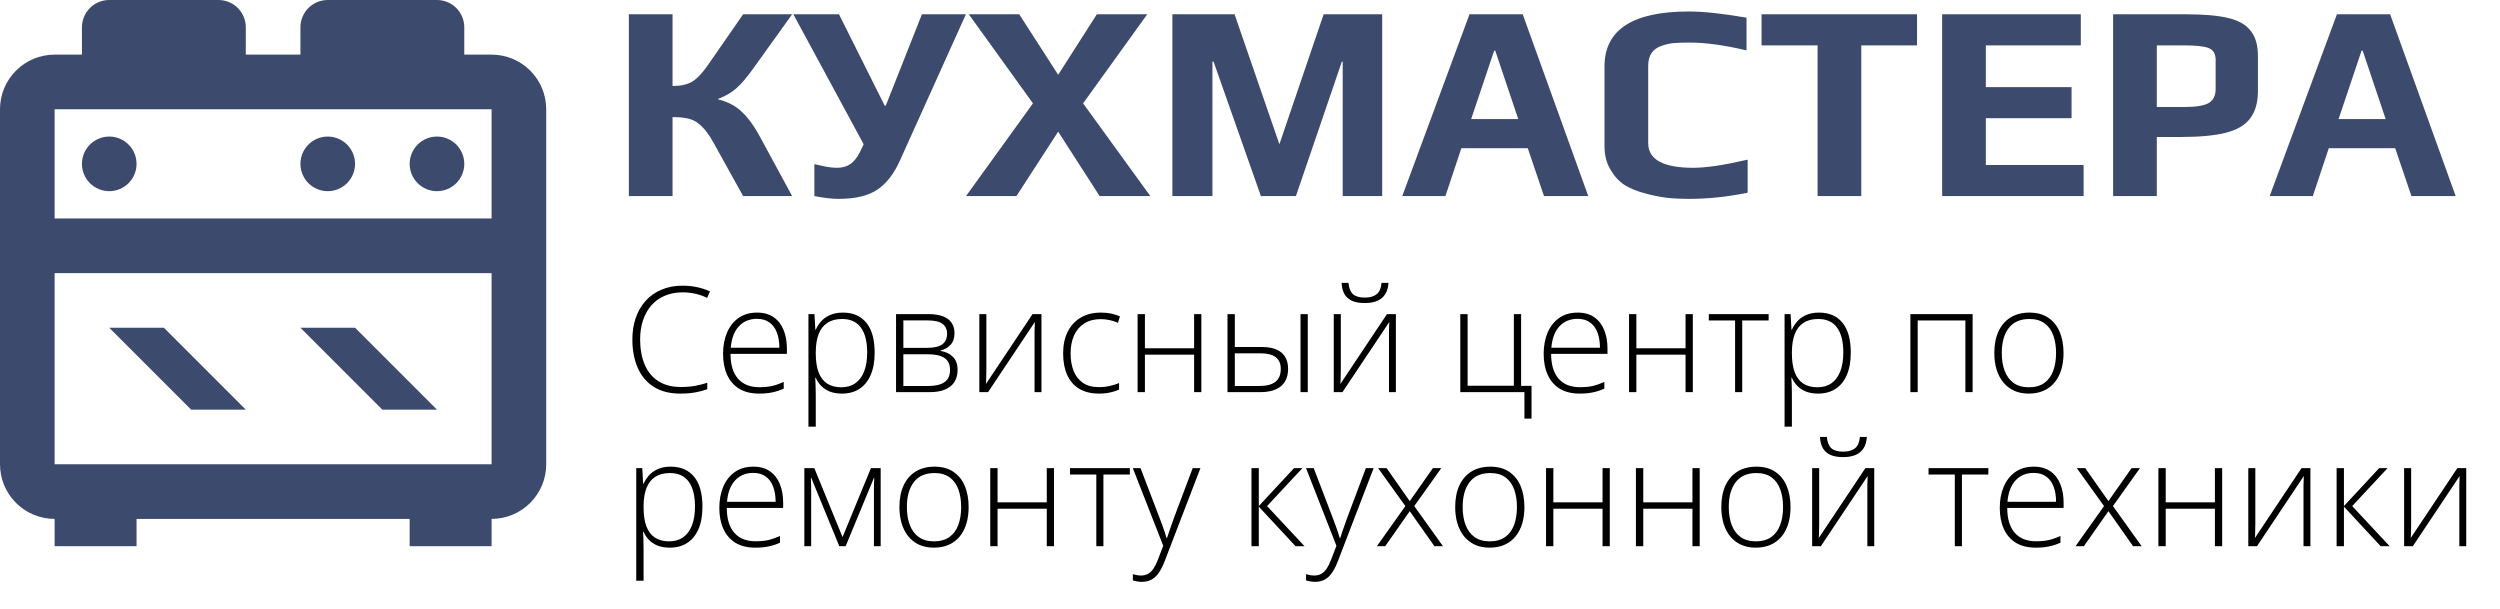 <?xml version="1.0" encoding="UTF-8"?> <svg xmlns="http://www.w3.org/2000/svg" width="357" height="87" viewBox="0 0 357 87" fill="none"> <g clip-path="url(#clip0_2_9)"> <path d="M15.6 46.8H23.4L35.1 58.5H27.3L15.6 46.8ZM7.8 7.8H11.7V3.9C11.7 2.866 12.111 1.874 12.842 1.142C13.574 0.411 14.566 0 15.6 0H31.2C32.234 0 33.226 0.411 33.958 1.142C34.689 1.874 35.1 2.866 35.1 3.9V7.8H42.9V3.9C42.9 2.866 43.311 1.874 44.042 1.142C44.774 0.411 45.766 0 46.8 0H62.4C63.434 0 64.426 0.411 65.158 1.142C65.889 1.874 66.3 2.866 66.3 3.9V7.8H70.2C72.269 7.8 74.253 8.622 75.715 10.085C77.178 11.547 78 13.531 78 15.6V66.3C78 68.369 77.178 70.353 75.715 71.815C74.253 73.278 72.269 74.1 70.2 74.1V78H58.5V74.1H19.5V78H7.8V74.1C5.731 74.1 3.747 73.278 2.285 71.815C0.822 70.353 0 68.369 0 66.3V15.6C0 13.531 0.822 11.547 2.285 10.085C3.747 8.622 5.731 7.8 7.8 7.8M62.4 19.5C63.434 19.5 64.426 19.911 65.158 20.642C65.889 21.374 66.3 22.366 66.3 23.4C66.3 24.434 65.889 25.426 65.158 26.158C64.426 26.889 63.434 27.3 62.4 27.3C61.366 27.3 60.374 26.889 59.642 26.158C58.911 25.426 58.5 24.434 58.5 23.4C58.5 22.366 58.911 21.374 59.642 20.642C60.374 19.911 61.366 19.5 62.4 19.5M46.8 19.5C47.834 19.5 48.826 19.911 49.558 20.642C50.289 21.374 50.7 22.366 50.7 23.4C50.7 24.434 50.289 25.426 49.558 26.158C48.826 26.889 47.834 27.3 46.8 27.3C45.766 27.3 44.774 26.889 44.042 26.158C43.311 25.426 42.9 24.434 42.9 23.4C42.9 22.366 43.311 21.374 44.042 20.642C44.774 19.911 45.766 19.5 46.8 19.5M70.2 15.6H7.8V31.2H70.2V15.6ZM7.8 66.3H70.2V39H7.8V66.3ZM15.6 19.5C16.634 19.5 17.626 19.911 18.358 20.642C19.089 21.374 19.5 22.366 19.5 23.4C19.5 24.434 19.089 25.426 18.358 26.158C17.626 26.889 16.634 27.3 15.6 27.3C14.566 27.3 13.574 26.889 12.842 26.158C12.111 25.426 11.7 24.434 11.7 23.4C11.7 22.366 12.111 21.374 12.842 20.642C13.574 19.911 14.566 19.5 15.6 19.5M42.9 46.8H50.7L62.4 58.5H54.6L42.9 46.8Z" fill="#3C4A6D"></path> <path d="M89.8 2.04H96.04V12.28C97.213 12.28 98.16 12.067 98.88 11.64C99.6 11.187 100.387 10.333 101.24 9.08L106.12 2.04H113.12L107.52 9.84C106.667 11.04 105.88 11.96 105.16 12.6C104.467 13.213 103.6 13.72 102.56 14.12V14.2C103.893 14.52 105 15.093 105.88 15.92C106.787 16.747 107.667 17.947 108.52 19.52L113.12 28H106.12L101.88 20.36C101.32 19.347 100.773 18.587 100.24 18.08C99.733 17.547 99.16 17.187 98.52 17C97.88 16.813 97.053 16.72 96.04 16.72V28H89.8V2.04ZM119.771 28.4C118.811 28.4 117.651 28.267 116.291 28V23.44C116.851 23.573 117.398 23.693 117.931 23.8C118.491 23.907 119.024 23.96 119.531 23.96C120.278 23.96 120.904 23.787 121.411 23.44C121.944 23.067 122.398 22.507 122.771 21.76L123.331 20.6L113.291 2.04H119.811L126.331 15.08H126.491L131.651 2.04H137.931L128.531 22.88C127.678 24.8 126.598 26.2 125.291 27.08C123.984 27.96 122.144 28.4 119.771 28.4ZM147.507 14.76L138.347 2.04H145.547L151.107 10.68L156.627 2.04H163.827L154.667 14.76L164.267 28H157.027L151.107 18.8L145.147 28H137.947L147.507 14.76ZM167.417 2.04H176.297L182.697 20.6L189.017 2.04H197.377V28H191.737V8.8H191.617L185.057 28H180.057L173.297 8.8H173.137V28H167.417V2.04ZM209.844 2.04H217.444L226.804 28H220.484L218.164 21.16H208.684L206.404 28H200.244L209.844 2.04ZM216.804 17L213.524 7.24H213.364L210.084 17H216.804ZM241.163 28.4C239.989 28.4 238.936 28.347 238.003 28.24C237.096 28.133 236.096 27.933 235.003 27.64C233.776 27.32 232.763 26.907 231.963 26.4C231.163 25.867 230.496 25.133 229.963 24.2C229.403 23.267 229.123 22.16 229.123 20.88V9.48C229.123 4.253 233.136 1.64 241.163 1.64C243.216 1.64 245.963 1.933 249.403 2.52V7.2C246.309 6.453 243.589 6.08 241.243 6.08C240.256 6.08 239.483 6.107 238.923 6.16C238.389 6.213 237.829 6.347 237.243 6.56C235.989 6.987 235.363 7.933 235.363 9.4V20.44C235.363 22.787 237.509 23.96 241.803 23.96C243.643 23.96 246.229 23.573 249.563 22.8V27.52C246.709 28.107 243.909 28.4 241.163 28.4ZM259.55 6.48H251.55V2.04H273.75V6.48H265.79V28H259.55V6.48ZM277.339 2.04H297.139V6.48H283.579V12.44H295.819V16.88H283.579V23.56H297.539V28H277.339V2.04ZM301.753 2.04H312.153C314.686 2.04 316.686 2.213 318.153 2.56C319.646 2.907 320.726 3.52 321.393 4.4C322.086 5.253 322.433 6.453 322.433 8V12.92C322.433 14.627 322.06 15.96 321.313 16.92C320.593 17.88 319.433 18.56 317.833 18.96C316.26 19.36 314.126 19.56 311.433 19.56H307.993V28H301.753V2.04ZM311.953 15.28C313.58 15.28 314.726 15.093 315.393 14.72C316.06 14.32 316.393 13.653 316.393 12.72V8.56C316.393 7.707 316.073 7.147 315.433 6.88C314.82 6.613 313.633 6.48 311.873 6.48H307.993V15.28H311.953ZM333.711 2.04H341.311L350.671 28H344.351L342.031 21.16H332.551L330.271 28H324.111L333.711 2.04ZM340.671 17L337.391 7.24H337.231L333.951 17H340.671Z" fill="#3C4A6D"></path> <path d="M97.48 41.747C96.523 41.747 95.668 41.911 94.916 42.239C94.165 42.56 93.529 43.019 93.009 43.613C92.49 44.208 92.093 44.919 91.82 45.746C91.546 46.566 91.41 47.472 91.41 48.463C91.41 49.831 91.625 51.027 92.056 52.052C92.486 53.071 93.132 53.86 93.994 54.421C94.862 54.981 95.942 55.262 97.234 55.262C97.986 55.262 98.669 55.207 99.285 55.098C99.9 54.981 100.471 54.834 100.997 54.657V55.58C100.498 55.764 99.934 55.915 99.305 56.031C98.683 56.147 97.959 56.205 97.131 56.205C95.634 56.205 94.376 55.884 93.358 55.241C92.346 54.599 91.584 53.696 91.071 52.534C90.559 51.372 90.302 50.015 90.302 48.463C90.302 47.349 90.463 46.327 90.784 45.398C91.106 44.461 91.574 43.651 92.189 42.967C92.811 42.277 93.566 41.744 94.455 41.368C95.344 40.985 96.356 40.794 97.49 40.794C98.208 40.794 98.892 40.865 99.541 41.009C100.197 41.145 100.812 41.347 101.387 41.614L100.977 42.537C100.423 42.263 99.856 42.065 99.274 41.942C98.693 41.812 98.095 41.747 97.48 41.747ZM108.113 44.639C109.063 44.639 109.853 44.861 110.482 45.305C111.118 45.749 111.589 46.358 111.897 47.13C112.211 47.903 112.369 48.788 112.369 49.786V50.535H104.319C104.319 52.066 104.671 53.242 105.375 54.062C106.086 54.882 107.102 55.292 108.421 55.292C109.111 55.292 109.709 55.238 110.215 55.128C110.728 55.012 111.295 54.817 111.917 54.544V55.498C111.371 55.744 110.824 55.921 110.277 56.031C109.73 56.147 109.101 56.205 108.39 56.205C107.262 56.205 106.315 55.973 105.55 55.508C104.791 55.036 104.217 54.373 103.827 53.519C103.444 52.664 103.253 51.666 103.253 50.524C103.253 49.41 103.438 48.409 103.807 47.52C104.183 46.631 104.729 45.931 105.447 45.418C106.172 44.898 107.061 44.639 108.113 44.639ZM108.103 45.531C107.037 45.531 106.172 45.886 105.509 46.597C104.853 47.301 104.466 48.32 104.35 49.653H111.292C111.292 48.839 111.176 48.122 110.943 47.499C110.711 46.877 110.359 46.395 109.887 46.054C109.422 45.705 108.828 45.531 108.103 45.531ZM120.377 44.639C121.812 44.639 122.923 45.121 123.709 46.084C124.502 47.048 124.899 48.47 124.899 50.35C124.899 51.608 124.711 52.674 124.335 53.549C123.959 54.417 123.422 55.077 122.725 55.528C122.035 55.98 121.204 56.205 120.233 56.205C119.563 56.205 118.979 56.106 118.48 55.908C117.988 55.703 117.578 55.429 117.25 55.087C116.921 54.739 116.668 54.356 116.491 53.939H116.419C116.439 54.329 116.457 54.735 116.47 55.159C116.484 55.583 116.491 55.983 116.491 56.359V60.932H115.445V44.854H116.306L116.429 47.079H116.491C116.675 46.655 116.935 46.255 117.27 45.879C117.605 45.503 118.029 45.203 118.542 44.977C119.054 44.752 119.666 44.639 120.377 44.639ZM120.244 45.551C119.403 45.551 118.702 45.736 118.142 46.105C117.588 46.467 117.174 47.001 116.901 47.705C116.634 48.402 116.498 49.256 116.491 50.268V50.442C116.491 51.529 116.624 52.435 116.891 53.16C117.164 53.877 117.571 54.414 118.111 54.77C118.658 55.125 119.334 55.303 120.141 55.303C120.934 55.303 121.604 55.108 122.151 54.718C122.698 54.329 123.115 53.765 123.402 53.026C123.689 52.288 123.833 51.393 123.833 50.34C123.833 48.774 123.532 47.585 122.93 46.772C122.335 45.958 121.44 45.551 120.244 45.551ZM136.301 47.571C136.301 48.275 136.117 48.829 135.748 49.232C135.385 49.636 134.903 49.909 134.302 50.053V50.114C135.033 50.224 135.621 50.501 136.065 50.945C136.517 51.382 136.742 52.011 136.742 52.831C136.742 53.481 136.599 54.041 136.312 54.513C136.024 54.985 135.583 55.351 134.989 55.61C134.401 55.87 133.646 56 132.723 56H127.955V44.854H132.6C133.42 44.854 134.104 44.96 134.65 45.172C135.197 45.377 135.607 45.681 135.881 46.084C136.161 46.481 136.301 46.977 136.301 47.571ZM135.666 52.831C135.666 52.032 135.396 51.458 134.855 51.109C134.315 50.76 133.522 50.586 132.477 50.586H129V55.118H132.538C133.584 55.118 134.367 54.934 134.886 54.565C135.406 54.188 135.666 53.611 135.666 52.831ZM135.245 47.653C135.245 47.065 135.037 46.604 134.62 46.269C134.203 45.927 133.495 45.756 132.497 45.756H129V49.673H132.395C133.379 49.673 134.1 49.506 134.558 49.171C135.016 48.829 135.245 48.323 135.245 47.653ZM140.854 44.854V52.862C140.854 53.02 140.851 53.18 140.844 53.344C140.844 53.508 140.84 53.676 140.833 53.847C140.833 54.018 140.83 54.185 140.823 54.349C140.816 54.513 140.806 54.674 140.792 54.831L147.447 44.854H148.719V56H147.734V47.92C147.734 47.715 147.734 47.503 147.734 47.284C147.741 47.059 147.748 46.836 147.755 46.618C147.762 46.392 147.769 46.18 147.775 45.982L141.09 56H139.849V44.854H140.854ZM156.922 56.205C155.814 56.205 154.878 55.976 154.112 55.518C153.354 55.053 152.779 54.394 152.39 53.539C152.007 52.678 151.815 51.659 151.815 50.483C151.815 49.26 152.038 48.214 152.482 47.346C152.926 46.471 153.552 45.801 154.358 45.336C155.165 44.871 156.112 44.639 157.199 44.639C157.732 44.639 158.228 44.687 158.686 44.782C159.144 44.878 159.557 45.011 159.926 45.182L159.649 46.095C159.267 45.924 158.86 45.794 158.429 45.705C157.999 45.616 157.585 45.572 157.188 45.572C156.272 45.572 155.493 45.773 154.851 46.177C154.215 46.573 153.726 47.141 153.384 47.879C153.049 48.61 152.882 49.475 152.882 50.473C152.882 51.41 153.025 52.24 153.312 52.965C153.6 53.683 154.041 54.25 154.635 54.667C155.23 55.077 155.992 55.282 156.922 55.282C157.462 55.282 157.975 55.227 158.46 55.118C158.952 55.009 159.4 54.869 159.803 54.698V55.641C159.441 55.805 159.021 55.938 158.542 56.041C158.07 56.15 157.53 56.205 156.922 56.205ZM163.495 44.854V49.735H170.519V44.854H171.554V56H170.519V50.648H163.495V56H162.449V44.854H163.495ZM175.287 56V44.854H176.333V49.55H180.147C181.022 49.55 181.736 49.673 182.29 49.919C182.851 50.166 183.264 50.521 183.531 50.986C183.804 51.451 183.941 52.011 183.941 52.667C183.941 53.365 183.797 53.963 183.51 54.462C183.223 54.954 182.782 55.334 182.188 55.6C181.593 55.867 180.837 56 179.921 56H175.287ZM176.333 55.118H179.809C180.868 55.118 181.647 54.916 182.146 54.513C182.646 54.11 182.895 53.498 182.895 52.678C182.895 51.933 182.652 51.376 182.167 51.006C181.688 50.637 180.964 50.453 179.993 50.453H176.333V55.118ZM185.715 56V44.854H186.75V56H185.715ZM191.467 44.854V52.862C191.467 53.02 191.464 53.18 191.457 53.344C191.457 53.508 191.454 53.676 191.447 53.847C191.447 54.018 191.443 54.185 191.437 54.349C191.43 54.513 191.419 54.674 191.406 54.831L198.061 44.854H199.332V56H198.348V47.92C198.348 47.715 198.348 47.503 198.348 47.284C198.354 47.059 198.361 46.836 198.368 46.618C198.375 46.392 198.382 46.18 198.389 45.982L191.703 56H190.462V44.854H191.467ZM198.276 40.394C198.235 41.05 198.078 41.59 197.804 42.014C197.538 42.438 197.158 42.755 196.666 42.967C196.174 43.172 195.579 43.275 194.882 43.275C194.178 43.275 193.586 43.176 193.108 42.977C192.636 42.773 192.271 42.458 192.011 42.034C191.758 41.603 191.614 41.057 191.58 40.394H192.564C192.633 41.145 192.848 41.685 193.21 42.014C193.58 42.335 194.14 42.496 194.892 42.496C195.624 42.496 196.188 42.335 196.584 42.014C196.987 41.692 197.22 41.152 197.281 40.394H198.276ZM218.702 59.773H217.687V56H208.53V44.854H209.576V55.087H216.179V44.854H217.215V55.098H218.702V59.773ZM225.295 44.639C226.245 44.639 227.035 44.861 227.664 45.305C228.299 45.749 228.771 46.358 229.079 47.13C229.393 47.903 229.55 48.788 229.55 49.786V50.535H221.501C221.501 52.066 221.853 53.242 222.557 54.062C223.268 54.882 224.283 55.292 225.603 55.292C226.293 55.292 226.891 55.238 227.397 55.128C227.91 55.012 228.477 54.817 229.099 54.544V55.498C228.552 55.744 228.005 55.921 227.458 56.031C226.912 56.147 226.283 56.205 225.572 56.205C224.444 56.205 223.497 55.973 222.731 55.508C221.973 55.036 221.398 54.373 221.009 53.519C220.626 52.664 220.435 51.666 220.435 50.524C220.435 49.41 220.619 48.409 220.988 47.52C221.364 46.631 221.911 45.931 222.629 45.418C223.354 44.898 224.242 44.639 225.295 44.639ZM225.285 45.531C224.218 45.531 223.354 45.886 222.69 46.597C222.034 47.301 221.648 48.32 221.532 49.653H228.474C228.474 48.839 228.357 48.122 228.125 47.499C227.893 46.877 227.541 46.395 227.069 46.054C226.604 45.705 226.009 45.531 225.285 45.531ZM233.672 44.854V49.735H240.696V44.854H241.732V56H240.696V50.648H233.672V56H232.626V44.854H233.672ZM252.56 45.767H248.787V56H247.771V45.767H244.019V44.854H252.56V45.767ZM259.769 44.639C261.204 44.639 262.315 45.121 263.101 46.084C263.894 47.048 264.291 48.47 264.291 50.35C264.291 51.608 264.103 52.674 263.727 53.549C263.351 54.417 262.814 55.077 262.117 55.528C261.426 55.98 260.596 56.205 259.625 56.205C258.955 56.205 258.371 56.106 257.872 55.908C257.379 55.703 256.969 55.429 256.641 55.087C256.313 54.739 256.06 54.356 255.882 53.939H255.811C255.831 54.329 255.848 54.735 255.862 55.159C255.875 55.583 255.882 55.983 255.882 56.359V60.932H254.836V44.854H255.698L255.821 47.079H255.882C256.067 46.655 256.327 46.255 256.662 45.879C256.997 45.503 257.42 45.203 257.933 44.977C258.446 44.752 259.058 44.639 259.769 44.639ZM259.635 45.551C258.794 45.551 258.094 45.736 257.533 46.105C256.979 46.467 256.566 47.001 256.292 47.705C256.026 48.402 255.889 49.256 255.882 50.268V50.442C255.882 51.529 256.016 52.435 256.282 53.16C256.556 53.877 256.962 54.414 257.502 54.77C258.049 55.125 258.726 55.303 259.533 55.303C260.326 55.303 260.996 55.108 261.542 54.718C262.089 54.329 262.506 53.765 262.793 53.026C263.081 52.288 263.224 51.393 263.224 50.34C263.224 48.774 262.923 47.585 262.322 46.772C261.727 45.958 260.832 45.551 259.635 45.551ZM281.691 44.854V56H280.656V45.767H273.847V56H272.801V44.854H281.691ZM294.673 50.412C294.673 51.273 294.567 52.059 294.355 52.77C294.143 53.474 293.829 54.083 293.412 54.595C292.995 55.108 292.475 55.504 291.853 55.785C291.238 56.065 290.52 56.205 289.7 56.205C288.92 56.205 288.227 56.068 287.618 55.795C287.01 55.515 286.494 55.118 286.07 54.605C285.653 54.093 285.335 53.484 285.116 52.78C284.897 52.069 284.788 51.28 284.788 50.412C284.788 49.215 284.986 48.187 285.383 47.325C285.786 46.457 286.36 45.794 287.105 45.336C287.857 44.871 288.756 44.639 289.802 44.639C290.882 44.639 291.781 44.885 292.499 45.377C293.224 45.862 293.767 46.539 294.129 47.407C294.492 48.275 294.673 49.277 294.673 50.412ZM285.854 50.412C285.854 51.389 285.995 52.244 286.275 52.975C286.555 53.706 286.979 54.277 287.546 54.688C288.121 55.098 288.845 55.303 289.72 55.303C290.616 55.303 291.351 55.098 291.925 54.688C292.499 54.277 292.923 53.703 293.196 52.965C293.47 52.227 293.606 51.376 293.606 50.412C293.606 49.475 293.477 48.641 293.217 47.91C292.957 47.178 292.547 46.604 291.986 46.187C291.426 45.763 290.694 45.551 289.792 45.551C288.5 45.551 287.519 45.982 286.849 46.843C286.186 47.705 285.854 48.894 285.854 50.412ZM95.788 66.639C97.224 66.639 98.335 67.121 99.121 68.085C99.914 69.048 100.31 70.47 100.31 72.35C100.31 73.608 100.122 74.674 99.746 75.549C99.37 76.418 98.834 77.077 98.136 77.528C97.446 77.98 96.615 78.205 95.644 78.205C94.975 78.205 94.39 78.106 93.891 77.908C93.399 77.703 92.989 77.429 92.661 77.087C92.332 76.739 92.08 76.356 91.902 75.939H91.83C91.851 76.329 91.868 76.735 91.881 77.159C91.895 77.583 91.902 77.983 91.902 78.359V82.932H90.856V66.854H91.717L91.84 69.079H91.902C92.086 68.655 92.346 68.255 92.681 67.879C93.016 67.503 93.44 67.203 93.953 66.977C94.465 66.751 95.077 66.639 95.788 66.639ZM95.655 67.551C94.814 67.551 94.113 67.736 93.553 68.105C92.999 68.467 92.585 69.001 92.312 69.705C92.045 70.402 91.909 71.256 91.902 72.268V72.442C91.902 73.529 92.035 74.435 92.302 75.16C92.575 75.877 92.982 76.414 93.522 76.769C94.069 77.125 94.746 77.303 95.552 77.303C96.345 77.303 97.015 77.108 97.562 76.718C98.109 76.329 98.526 75.765 98.813 75.026C99.1 74.288 99.244 73.393 99.244 72.34C99.244 70.774 98.943 69.585 98.341 68.772C97.747 67.958 96.851 67.551 95.655 67.551ZM107.58 66.639C108.53 66.639 109.32 66.861 109.949 67.305C110.584 67.749 111.056 68.358 111.364 69.13C111.678 69.903 111.835 70.788 111.835 71.786V72.535H103.786C103.786 74.066 104.138 75.242 104.842 76.062C105.553 76.882 106.568 77.293 107.888 77.293C108.578 77.293 109.176 77.238 109.682 77.128C110.195 77.012 110.762 76.817 111.384 76.544V77.498C110.837 77.744 110.291 77.921 109.744 78.031C109.197 78.147 108.568 78.205 107.857 78.205C106.729 78.205 105.782 77.973 105.017 77.508C104.258 77.036 103.684 76.373 103.294 75.519C102.911 74.664 102.72 73.666 102.72 72.524C102.72 71.41 102.904 70.409 103.273 69.52C103.649 68.631 104.196 67.931 104.914 67.418C105.639 66.898 106.527 66.639 107.58 66.639ZM107.57 67.531C106.503 67.531 105.639 67.886 104.976 68.597C104.319 69.301 103.933 70.32 103.817 71.653H110.759C110.759 70.839 110.643 70.122 110.41 69.499C110.178 68.877 109.826 68.395 109.354 68.054C108.889 67.705 108.294 67.531 107.57 67.531ZM125.76 66.854V78H124.796V69.981C124.796 69.681 124.8 69.394 124.807 69.12C124.82 68.847 124.834 68.553 124.848 68.238H124.796L120.756 78H119.854L115.845 68.228H115.793C115.807 68.543 115.817 68.84 115.824 69.12C115.831 69.394 115.834 69.701 115.834 70.043V78H114.86V66.854H116.286L120.315 76.698L124.366 66.854H125.76ZM138.321 72.412C138.321 73.273 138.215 74.059 138.003 74.77C137.792 75.474 137.477 76.082 137.06 76.595C136.643 77.108 136.124 77.504 135.501 77.785C134.886 78.065 134.168 78.205 133.348 78.205C132.569 78.205 131.875 78.068 131.267 77.795C130.658 77.515 130.142 77.118 129.718 76.606C129.301 76.093 128.983 75.484 128.765 74.78C128.546 74.069 128.437 73.28 128.437 72.412C128.437 71.215 128.635 70.186 129.031 69.325C129.435 68.457 130.009 67.794 130.754 67.336C131.506 66.871 132.405 66.639 133.451 66.639C134.531 66.639 135.43 66.885 136.147 67.377C136.872 67.862 137.416 68.539 137.778 69.407C138.14 70.275 138.321 71.277 138.321 72.412ZM129.503 72.412C129.503 73.389 129.643 74.244 129.923 74.975C130.204 75.707 130.627 76.277 131.195 76.688C131.769 77.098 132.494 77.303 133.369 77.303C134.264 77.303 134.999 77.098 135.573 76.688C136.147 76.277 136.571 75.703 136.845 74.965C137.118 74.227 137.255 73.376 137.255 72.412C137.255 71.475 137.125 70.641 136.865 69.91C136.605 69.178 136.195 68.604 135.635 68.187C135.074 67.763 134.343 67.551 133.44 67.551C132.148 67.551 131.167 67.982 130.498 68.843C129.834 69.705 129.503 70.894 129.503 72.412ZM142.454 66.854V71.735H149.478V66.854H150.513V78H149.478V72.647H142.454V78H141.408V66.854H142.454ZM161.341 67.767H157.568V78H156.553V67.767H152.8V66.854H161.341V67.767ZM161.772 66.854H162.869L165.576 73.929C165.74 74.346 165.884 74.732 166.007 75.088C166.137 75.436 166.25 75.758 166.345 76.052C166.441 76.339 166.52 76.602 166.581 76.841H166.643C166.745 76.527 166.882 76.124 167.053 75.631C167.224 75.132 167.418 74.579 167.637 73.97L170.313 66.854H171.421L166.335 80.092C166.089 80.734 165.819 81.278 165.525 81.722C165.231 82.173 164.886 82.512 164.489 82.737C164.093 82.97 163.614 83.086 163.054 83.086C162.801 83.086 162.572 83.065 162.367 83.024C162.162 82.99 161.963 82.942 161.772 82.881V81.989C161.95 82.043 162.131 82.088 162.315 82.122C162.507 82.163 162.715 82.184 162.941 82.184C163.331 82.184 163.666 82.102 163.946 81.938C164.233 81.78 164.489 81.534 164.715 81.199C164.94 80.864 165.152 80.437 165.351 79.918L166.109 77.939L161.772 66.854ZM184.782 66.854H185.981L180.937 72.268L186.289 78H185.007L179.757 72.35V78H178.711V66.854H179.757V72.268L184.782 66.854ZM186.504 66.854H187.602L190.309 73.929C190.473 74.346 190.616 74.732 190.739 75.088C190.869 75.436 190.982 75.758 191.078 76.052C191.173 76.339 191.252 76.602 191.313 76.841H191.375C191.478 76.527 191.614 76.124 191.785 75.631C191.956 75.132 192.151 74.579 192.37 73.97L195.046 66.854H196.153L191.067 80.092C190.821 80.734 190.551 81.278 190.257 81.722C189.963 82.173 189.618 82.512 189.222 82.737C188.825 82.97 188.347 83.086 187.786 83.086C187.533 83.086 187.304 83.065 187.099 83.024C186.894 82.99 186.696 82.942 186.504 82.881V81.989C186.682 82.043 186.863 82.088 187.048 82.122C187.239 82.163 187.448 82.184 187.673 82.184C188.063 82.184 188.398 82.102 188.678 81.938C188.965 81.78 189.222 81.534 189.447 81.199C189.673 80.864 189.885 80.437 190.083 79.918L190.842 77.939L186.504 66.854ZM200.686 72.268L196.799 66.854H198.009L201.311 71.561L204.613 66.854H205.812L201.957 72.268L206.059 78H204.838L201.311 72.996L197.804 78H196.615L200.686 72.268ZM217.687 72.412C217.687 73.273 217.581 74.059 217.369 74.77C217.157 75.474 216.842 76.082 216.425 76.595C216.008 77.108 215.489 77.504 214.867 77.785C214.251 78.065 213.534 78.205 212.713 78.205C211.934 78.205 211.24 78.068 210.632 77.795C210.023 77.515 209.507 77.118 209.083 76.606C208.667 76.093 208.349 75.484 208.13 74.78C207.911 74.069 207.802 73.28 207.802 72.412C207.802 71.215 208 70.186 208.396 69.325C208.8 68.457 209.374 67.794 210.119 67.336C210.871 66.871 211.77 66.639 212.816 66.639C213.896 66.639 214.795 66.885 215.513 67.377C216.237 67.862 216.781 68.539 217.143 69.407C217.505 70.275 217.687 71.277 217.687 72.412ZM208.868 72.412C208.868 73.389 209.008 74.244 209.289 74.975C209.569 75.707 209.993 76.277 210.56 76.688C211.134 77.098 211.859 77.303 212.734 77.303C213.629 77.303 214.364 77.098 214.938 76.688C215.513 76.277 215.937 75.703 216.21 74.965C216.483 74.227 216.62 73.376 216.62 72.412C216.62 71.475 216.49 70.641 216.23 69.91C215.971 69.178 215.561 68.604 215 68.187C214.439 67.763 213.708 67.551 212.806 67.551C211.514 67.551 210.533 67.982 209.863 68.843C209.2 69.705 208.868 70.894 208.868 72.412ZM221.819 66.854V71.735H228.843V66.854H229.878V78H228.843V72.647H221.819V78H220.773V66.854H221.819ZM234.657 66.854V71.735H241.681V66.854H242.716V78H241.681V72.647H234.657V78H233.611V66.854H234.657ZM255.688 72.412C255.688 73.273 255.582 74.059 255.37 74.77C255.158 75.474 254.843 76.082 254.426 76.595C254.009 77.108 253.49 77.504 252.868 77.785C252.252 78.065 251.535 78.205 250.714 78.205C249.935 78.205 249.241 78.068 248.633 77.795C248.024 77.515 247.508 77.118 247.084 76.606C246.667 76.093 246.35 75.484 246.131 74.78C245.912 74.069 245.803 73.28 245.803 72.412C245.803 71.215 246.001 70.186 246.397 69.325C246.801 68.457 247.375 67.794 248.12 67.336C248.872 66.871 249.771 66.639 250.817 66.639C251.897 66.639 252.796 66.885 253.514 67.377C254.238 67.862 254.782 68.539 255.144 69.407C255.506 70.275 255.688 71.277 255.688 72.412ZM246.869 72.412C246.869 73.389 247.009 74.244 247.29 74.975C247.57 75.707 247.994 76.277 248.561 76.688C249.135 77.098 249.86 77.303 250.735 77.303C251.63 77.303 252.365 77.098 252.939 76.688C253.514 76.277 253.938 75.703 254.211 74.965C254.484 74.227 254.621 73.376 254.621 72.412C254.621 71.475 254.491 70.641 254.231 69.91C253.972 69.178 253.562 68.604 253.001 68.187C252.44 67.763 251.709 67.551 250.807 67.551C249.515 67.551 248.534 67.982 247.864 68.843C247.201 69.705 246.869 70.894 246.869 72.412ZM259.779 66.854V74.862C259.779 75.019 259.775 75.18 259.769 75.344C259.769 75.508 259.765 75.676 259.758 75.847C259.758 76.018 259.755 76.185 259.748 76.349C259.741 76.513 259.731 76.674 259.717 76.831L266.372 66.854H267.644V78H266.659V69.92C266.659 69.715 266.659 69.503 266.659 69.284C266.666 69.059 266.673 68.836 266.68 68.618C266.687 68.392 266.693 68.18 266.7 67.982L260.015 78H258.774V66.854H259.779ZM266.587 62.394C266.546 63.05 266.389 63.59 266.116 64.014C265.849 64.438 265.47 64.755 264.978 64.967C264.485 65.172 263.891 65.275 263.193 65.275C262.489 65.275 261.898 65.176 261.419 64.978C260.948 64.772 260.582 64.458 260.322 64.034C260.069 63.603 259.926 63.057 259.892 62.394H260.876C260.944 63.145 261.16 63.685 261.522 64.014C261.891 64.335 262.452 64.496 263.204 64.496C263.935 64.496 264.499 64.335 264.896 64.014C265.299 63.692 265.531 63.152 265.593 62.394H266.587ZM283.937 67.767H280.164V78H279.148V67.767H275.396V66.854H283.937V67.767ZM290.428 66.639C291.378 66.639 292.167 66.861 292.796 67.305C293.432 67.749 293.904 68.358 294.211 69.13C294.526 69.903 294.683 70.788 294.683 71.786V72.535H286.634C286.634 74.066 286.986 75.242 287.69 76.062C288.401 76.882 289.416 77.293 290.735 77.293C291.426 77.293 292.024 77.238 292.53 77.128C293.042 77.012 293.61 76.817 294.232 76.544V77.498C293.685 77.744 293.138 77.921 292.591 78.031C292.044 78.147 291.416 78.205 290.705 78.205C289.577 78.205 288.63 77.973 287.864 77.508C287.105 77.036 286.531 76.373 286.142 75.519C285.759 74.664 285.567 73.666 285.567 72.524C285.567 71.41 285.752 70.409 286.121 69.52C286.497 68.631 287.044 67.931 287.762 67.418C288.486 66.898 289.375 66.639 290.428 66.639ZM290.417 67.531C289.351 67.531 288.486 67.886 287.823 68.597C287.167 69.301 286.781 70.32 286.665 71.653H293.606C293.606 70.839 293.49 70.122 293.258 69.499C293.025 68.877 292.673 68.395 292.202 68.054C291.737 67.705 291.142 67.531 290.417 67.531ZM300.456 72.268L296.57 66.854H297.78L301.082 71.561L304.383 66.854H305.583L301.728 72.268L305.829 78H304.609L301.082 72.996L297.575 78H296.385L300.456 72.268ZM309.264 66.854V71.735H316.288V66.854H317.324V78H316.288V72.647H309.264V78H308.218V66.854H309.264ZM322.061 66.854V74.862C322.061 75.019 322.058 75.18 322.051 75.344C322.051 75.508 322.047 75.676 322.041 75.847C322.041 76.018 322.037 76.185 322.03 76.349C322.023 76.513 322.013 76.674 322 76.831L328.654 66.854H329.926V78H328.941V69.92C328.941 69.715 328.941 69.503 328.941 69.284C328.948 69.059 328.955 68.836 328.962 68.618C328.969 68.392 328.976 68.18 328.982 67.982L322.297 78H321.056V66.854H322.061ZM339.739 66.854H340.938L335.894 72.268L341.246 78H339.964L334.714 72.35V78H333.668V66.854H334.714V72.268L339.739 66.854ZM344.312 66.854V74.862C344.312 75.019 344.309 75.18 344.302 75.344C344.302 75.508 344.298 75.676 344.292 75.847C344.292 76.018 344.288 76.185 344.281 76.349C344.274 76.513 344.264 76.674 344.25 76.831L350.905 66.854H352.177V78H351.192V69.92C351.192 69.715 351.192 69.503 351.192 69.284C351.199 69.059 351.206 68.836 351.213 68.618C351.22 68.392 351.227 68.18 351.233 67.982L344.548 78H343.307V66.854H344.312Z" fill="black"></path> </g> <defs> <clipPath id="clip0_2_9"> <rect width="357" height="87" fill="white"></rect> </clipPath> </defs> </svg> 